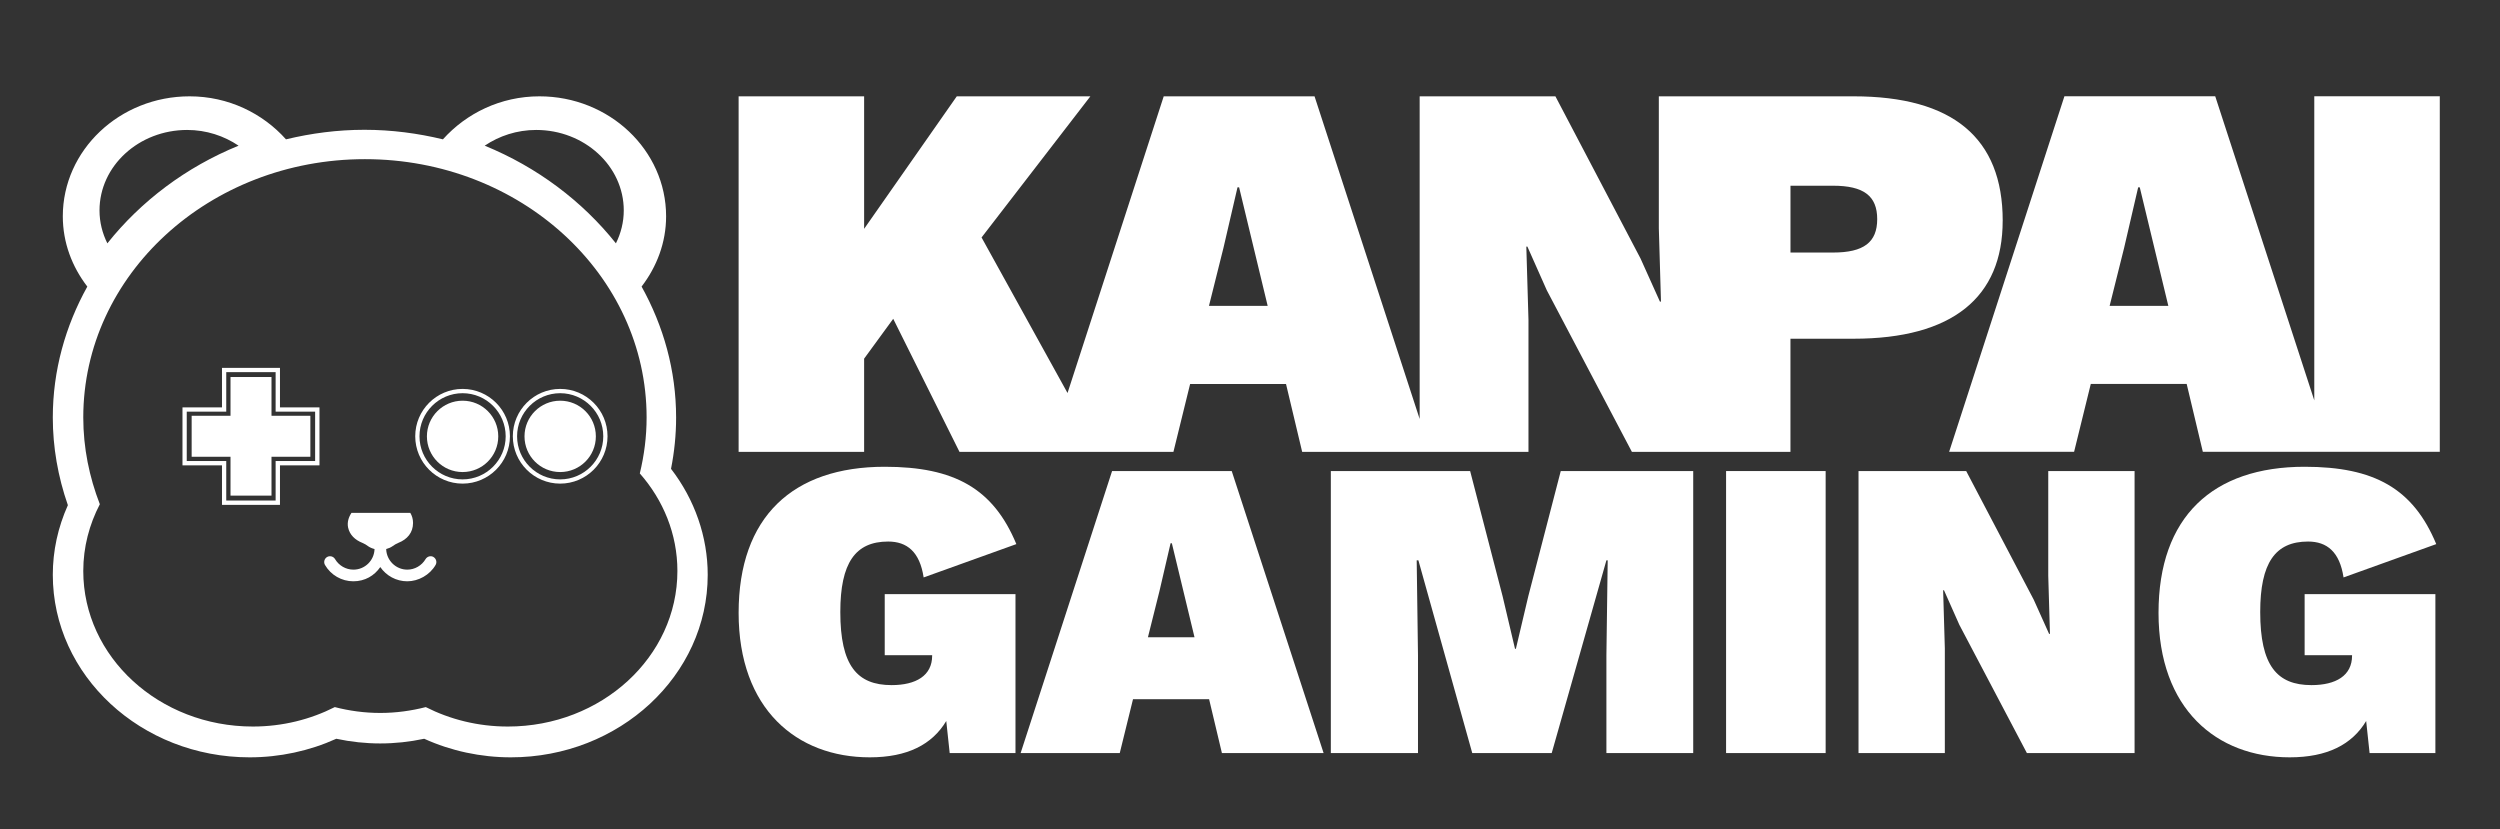 <?xml version="1.0" encoding="UTF-8"?>
<svg id="Layer_1" data-name="Layer 1" xmlns="http://www.w3.org/2000/svg" viewBox="0 0 927.07 307.57">
  <rect x="0" y="0" width="927.07" height="307.57" fill="#333333" stroke="none"/>
  <defs>
    <style>
      .cls-1 {
        fill: #fff;
      }
    </style>
  </defs>
  <g id="Layer_1-2" data-name="Layer 1-2">
    <g>
      <path class="cls-1" d="M103.82,151.07v-14.65h-21.5v14.65h-14.65v21.5h14.65v14.65h21.5v-14.65h14.65v-21.5h-14.65ZM116.86,170.96h-14.65v14.65h-18.31v-14.65h-14.65v-18.31h14.65v-14.65h18.31v14.65h14.65v18.31Z"/>
      <path class="cls-1" d="M160.76,206.55c-1.02-.59-2.32-.24-2.95.79-1.42,2.4-4.02,3.9-6.77,3.9-4.25,0-7.72-3.43-7.83-7.64.91-.24,1.69-.59,2.36-1.06.67-.47,1.34-.91,2.13-1.22,3.31-1.3,5.47-3.78,5.47-7.4,0-1.46-.39-2.68-1.02-3.74h-21.81c-1.06,1.61-1.65,3.46-1.26,5.43.59,2.72,2.56,4.61,5.32,5.71.79.31,1.46.75,2.09,1.22.67.47,1.5.83,2.4,1.06-.12,4.25-3.58,7.64-7.83,7.64-2.8,0-5.39-1.5-6.81-3.9-.59-1.02-1.93-1.38-2.95-.79-1.02.59-1.38,1.93-.79,2.95,2.17,3.74,6.18,6.06,10.51,6.06s7.8-2.09,10-5.28c2.2,3.19,5.87,5.28,10,5.28s8.35-2.32,10.51-6.06c.59-1.02.24-2.32-.79-2.95h.04Z"/>
      <path class="cls-1" d="M248.83,173.87c1.26-6.34,1.89-12.72,1.89-19.02,0-17.52-4.69-33.98-12.8-48.58,5.63-7.36,9.09-16.3,9.09-26.06,0-24.53-21.06-44.49-46.97-44.49-14.41,0-27.13,6.3-35.79,15.95-9.29-2.24-19.02-3.54-29.1-3.54s-19.76,1.3-29.1,3.54c-8.62-9.65-21.34-15.95-35.75-15.95-25.91,0-47.01,19.96-47.01,44.49,0,9.76,3.43,18.7,9.09,26.06-8.11,14.61-12.8,31.06-12.8,48.58,0,10.95,1.89,21.85,5.59,32.48-3.7,8.27-5.59,16.93-5.59,25.83,0,37.32,32.76,67.68,73,67.68,11.1,0,22.13-2.36,32.13-6.89,10.87,2.32,21.73,2.32,32.6,0,9.96,4.53,21.02,6.89,32.13,6.89,40.24,0,73-30.36,73-67.68,0-14.1-4.8-27.88-13.62-39.33v.04ZM198.83,48.19c17.91,0,32.48,13.39,32.48,29.84,0,4.37-1.06,8.46-2.91,12.21-12.48-15.67-29.21-28.27-48.66-36.22,5.39-3.62,11.93-5.83,19.1-5.83ZM69.37,48.19c7.17,0,13.7,2.2,19.1,5.83-19.49,7.95-36.18,20.55-48.66,36.22-1.85-3.74-2.91-7.83-2.91-12.21,0-16.46,14.57-29.84,32.52-29.84h-.04ZM188.28,269.42c-11.02,0-21.38-2.64-30.39-7.21-5.39,1.38-11.02,2.17-16.89,2.17s-11.5-.79-16.85-2.17c-9.02,4.57-19.37,7.21-30.39,7.21-34.73,0-62.88-25.83-62.88-57.68,0-8.9,2.24-17.24,6.14-24.76-3.9-10.08-6.14-20.87-6.14-32.17,0-52.92,46.77-95.79,104.45-95.79s104.45,42.88,104.45,95.79c0,7.13-.91,14.06-2.52,20.75,8.7,9.88,13.94,22.48,13.94,36.18,0,31.85-28.15,57.68-62.88,57.68h-.04Z"/>
      <polygon class="cls-1" points="100.68 139.81 85.48 139.81 85.48 154.18 71.07 154.18 71.07 169.38 85.48 169.38 85.48 183.79 100.68 183.79 100.68 169.38 115.09 169.38 115.09 154.18 100.68 154.18 100.68 139.81"/>
      <path class="cls-1" d="M171.54,148.59c-7.28,0-13.23,5.91-13.23,13.23s5.91,13.23,13.23,13.23,13.23-5.91,13.23-13.23-5.91-13.23-13.23-13.23Z"/>
      <path class="cls-1" d="M171.54,144.22c-9.69,0-17.56,7.87-17.56,17.56s7.87,17.56,17.56,17.56,17.56-7.87,17.56-17.56-7.87-17.56-17.56-17.56ZM171.54,177.77c-8.82,0-15.98-7.17-15.98-15.98s7.17-15.98,15.98-15.98,15.98,7.17,15.98,15.98-7.17,15.98-15.98,15.98Z"/>
      <path class="cls-1" d="M207.73,148.59c-7.28,0-13.23,5.91-13.23,13.23s5.91,13.23,13.23,13.23,13.23-5.91,13.23-13.23-5.91-13.23-13.23-13.23Z"/>
      <path class="cls-1" d="M207.73,144.22c-9.69,0-17.56,7.87-17.56,17.56s7.87,17.56,17.56,17.56,17.56-7.87,17.56-17.56-7.87-17.56-17.56-17.56ZM207.73,177.77c-8.82,0-15.98-7.17-15.98-15.98s7.17-15.98,15.98-15.98,15.98,7.17,15.98,15.98-7.17,15.98-15.98,15.98Z"/>
    </g>
  </g>
  <g>
    <path class="cls-1" d="M742.66,81.86c0-30.76-18.58-46.14-55.33-46.14h-72.19v48.94l.8,27.17h-.4l-7.19-15.98-31.56-60.13h-50.34v119.65l-38.98-119.65h-55.93l-35.67,110.02-31.88-57.68,40.35-52.34h-49.54l-34.36,49.14v-49.14h-46.54v131.84h46.54v-34.56l10.79-14.78,24.57,49.34h79.34l6.19-25.17h35.56l5.99,25.17h83.92v-48.94l-.8-27.17h.4l7.19,16.18,31.56,59.93h58.8v-41.95h23.37c36.75,0,55.33-15.38,55.33-43.75ZM448.32,113.42l5.39-21.57,5.19-22.37h.6l10.59,43.95h-21.77ZM663.96,93.64v-24.77h15.78c11.39,0,16.38,3.8,16.38,12.39s-4.99,12.39-16.38,12.39h-15.78Z"/>
    <path class="cls-1" d="M858.2,35.71v112.76l-36.73-112.76h-55.93l-42.75,131.84h46.34l6.19-25.17h35.56l5.99,25.17h87.87V35.71h-46.54ZM782.31,113.42l5.39-21.57,5.19-22.37h.6l10.59,43.95h-21.77Z"/>
  </g>
  <g>
    <path class="cls-1" d="M328.08,220.31h48.49v58.94h-24.4l-1.27-11.88c-5.23,8.72-14.42,13.47-28.36,13.47-27.1,0-48.64-17.9-48.64-53.56s20.12-54.19,54.19-54.19c25.83,0,40.25,8.08,48.8,28.68l-34.38,12.36c-1.43-9.51-6.18-13.31-13.15-13.31-12.2,0-17.75,7.92-17.75,26.14,0,19.81,6.18,27.1,19.01,27.1,9.03,0,15.05-3.49,15.05-10.93v-.16h-17.59v-22.66Z"/>
    <path class="cls-1" d="M448.35,259.29h-28.2l-4.91,19.97h-36.76l33.91-104.58h44.37l34.07,104.58h-37.71l-4.75-19.97ZM442.96,236.32l-8.4-34.86h-.48l-4.12,17.75-4.28,17.11h17.27Z"/>
    <path class="cls-1" d="M627.87,279.26h-32.17v-36.29l.48-35.18h-.48l-20.28,71.46h-29.47l-19.97-71.46h-.63l.48,35.18v36.29h-32.32v-104.58h51.66l12.04,46.43,4.6,19.49h.32l4.6-19.49,12.04-46.43h49.12v104.58Z"/>
    <path class="cls-1" d="M677,279.26h-36.92v-104.58h36.92v104.58Z"/>
    <path class="cls-1" d="M791.56,279.26h-39.93l-25.04-47.54-5.7-12.83h-.32l.63,21.55v38.82h-32.01v-104.58h39.93l25.04,47.69,5.7,12.68h.32l-.63-21.55v-38.82h32.01v104.58Z"/>
    <path class="cls-1" d="M854.62,220.31h48.49v58.94h-24.4l-1.27-11.88c-5.23,8.72-14.42,13.47-28.36,13.47-27.1,0-48.64-17.9-48.64-53.56s20.12-54.19,54.19-54.19c25.83,0,40.25,8.08,48.8,28.68l-34.38,12.36c-1.43-9.51-6.18-13.31-13.15-13.31-12.2,0-17.75,7.92-17.75,26.14,0,19.81,6.18,27.1,19.01,27.1,9.03,0,15.05-3.49,15.05-10.93v-.16h-17.59v-22.66Z"/>
  </g>
</svg>